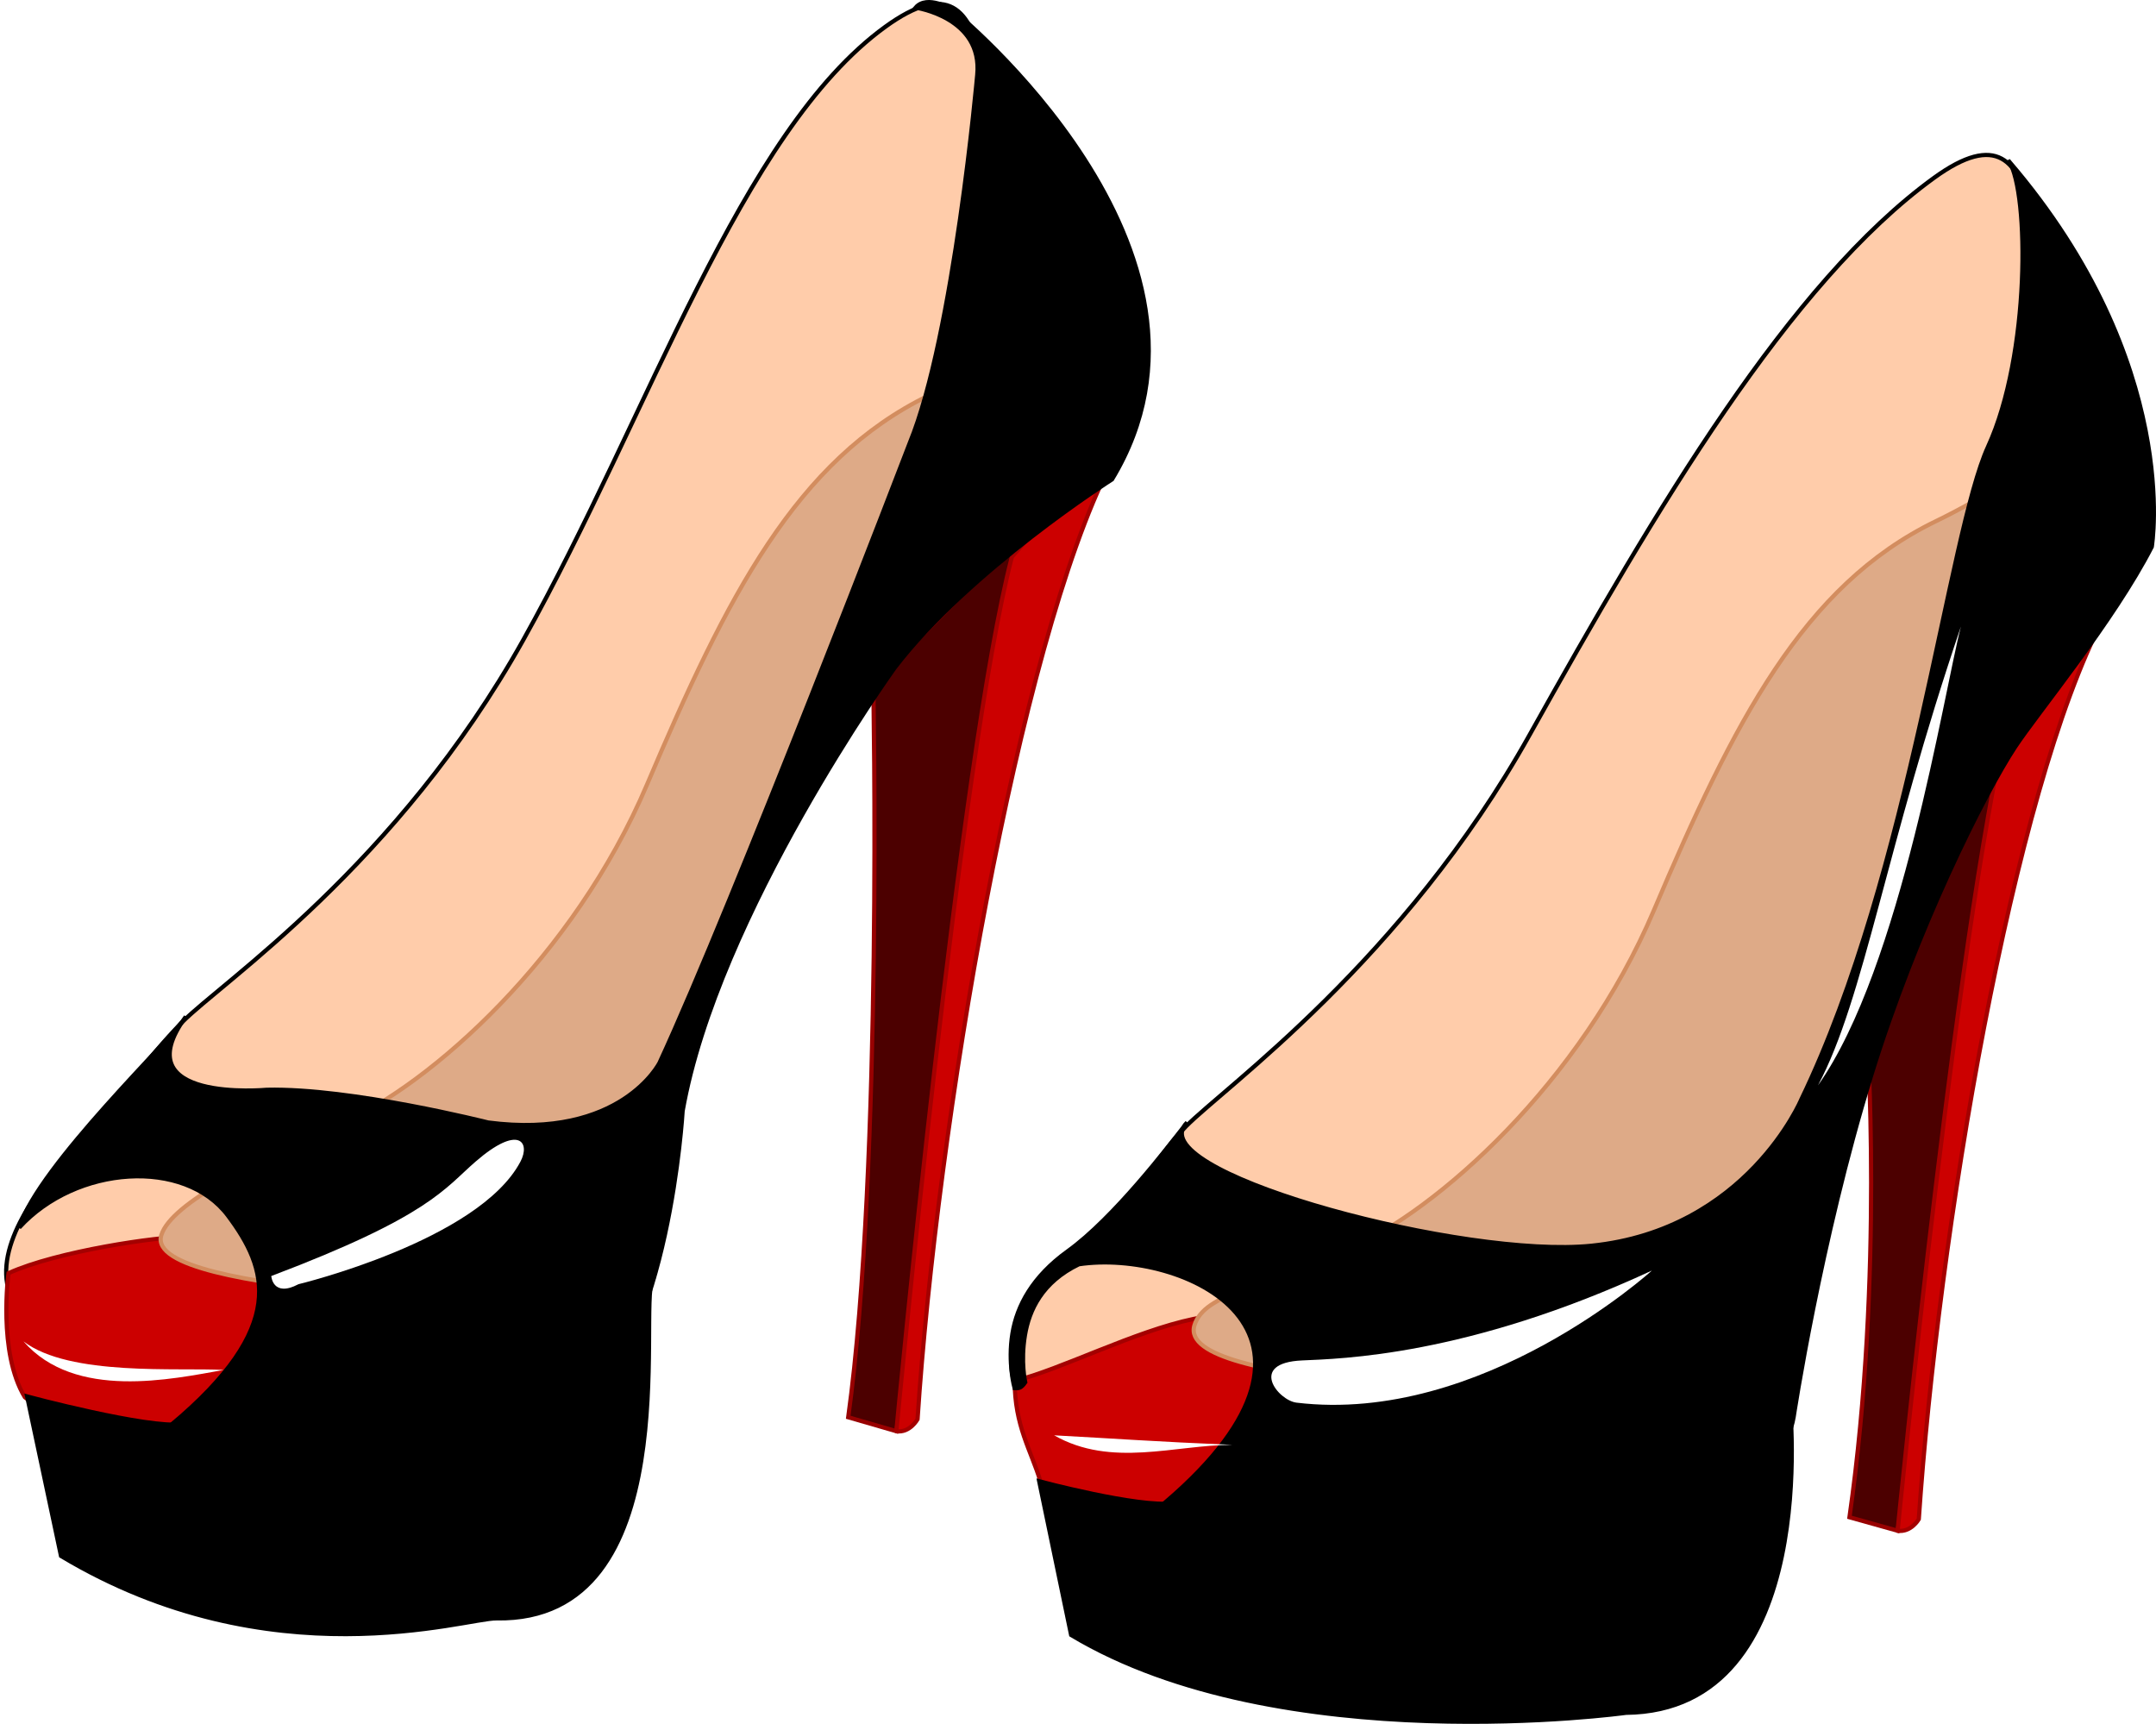 <?xml version="1.0"?>
<svg xmlns="http://www.w3.org/2000/svg" width="1027.868" height="821.827" viewBox="0 0 1027.868 821.827">
  <defs>
    <filter id="c" x="-.278" width="1.556" y="-.087" height="1.173" color-interpolation-filters="sRGB">
      <feGaussianBlur stdDeviation="7.899"/>
    </filter>
    <filter id="b" x="-.211" width="1.422" y="-.598" height="2.196" color-interpolation-filters="sRGB">
      <feGaussianBlur stdDeviation="15.948"/>
    </filter>
    <filter id="a" x="-.107" width="1.215" y="-1.095" height="3.191" color-interpolation-filters="sRGB">
      <feGaussianBlur stdDeviation="3.805"/>
    </filter>
    <filter id="d" x="-.248" width="1.496" y="-.421" height="1.841" color-interpolation-filters="sRGB">
      <feGaussianBlur stdDeviation="12.438"/>
    </filter>
    <filter id="e" x="-.117" width="1.235" y="-.588" height="2.176" color-interpolation-filters="sRGB">
      <feGaussianBlur stdDeviation="4.664"/>
    </filter>
  </defs>
  <g color="#000">
    <g fill="#fca" stroke="#000" stroke-width="2">
      <path style="marker:none" d="M485.902 665.41c-11.085-21.02 3.31-55.248 27.308-70.272 25.618-16.038 34.36-40.047 52.245-58.2 18.444-18.723 103.569-78.847 163.801-186.636 60.233-107.79 123.79-215.525 192.814-265.534 59.715-43.265 42.976 52.12 61.264 115.214-56.083 136.245-59.9 272.49-168.249 408.736C709.337 741.69 537.841 763.897 485.902 665.41zM6.198 620.048c-11.086-21.02 8.11-49.46 27.307-70.272 21.813-23.65 35.63-44.486 53.514-62.64 18.444-18.722 102.3-74.407 162.533-182.196C309.784 197.15 353.045 62.777 422.07 12.768c59.715-43.265 42.976 52.12 61.264 115.214-56.083 136.245-59.9 167.207-139.074 325.016C268.073 604.854 58.137 718.535 6.198 620.048z" overflow="visible" enable-background="accumulate"/>
    </g>
    <path d="M904.682 729.747l-22.95-6.426c16.524-115.664 8.262-232.246 8.262-232.246l80.782-162.48z" style="marker:none" fill="#4c0000" stroke="#980101" stroke-width="2" overflow="visible" enable-background="accumulate"/>
    <path d="M904.682 729.747c6.426.918 10.098-5.508 10.098-5.508 9.18-134.942 44.429-346.87 88.124-429.61-12.3-6.548-43.144 37.637-43.144 37.637-24.785 91.797-55.078 397.48-55.078 397.48z" style="marker:none" fill="#c00" stroke="#a40000" stroke-width="2" overflow="visible" enable-background="accumulate"/>
    <path d="M427.338 682.298l-22.95-6.646c16.524-119.628 11.935-349.392 11.935-349.392l75.206-75.962z" style="marker:none" fill="#4c0000" stroke="#980101" stroke-width="2" overflow="visible" enable-background="accumulate"/>
    <path d="M427.338 682.298c6.426.95 10.098-5.696 10.098-5.696 9.18-139.567 48.1-369.204 91.797-454.78-14.137 5.57-46.817 43.675-46.817 43.675-24.785 94.943-55.078 416.801-55.078 416.801zM502.565 713.474l-6.491-7.14c-4.683-15.25-12.314-26.566-12.333-48.033 44.32-10.923 140.18-73.008 129.171 15.578l-3.895 64.91z" style="marker:none" fill="#c00" stroke="#a40000" stroke-width="2" overflow="visible" enable-background="accumulate"/>
    <path d="M642.264 595.916c43.21-19.006 111.155-79.406 146.252-162.01 38.043-89.533 71.073-154.782 134.468-185.46 48.01-23.234 87.782-61.265 96.926 10.972l-95.097 142.646c-56.693 81.381-81.381 230.428-81.381 230.428-35.662 64.008-149.827 31.124-193.639 26.46-43.811-4.664-85.04-11.937-80.323-27.19 4.718-15.252 32.638-18.183 72.794-35.846z" style="marker:none" fill="#deaa87" stroke="#d38d5f" stroke-width="2" overflow="visible" enable-background="accumulate"/>
    <path d="M20.931 673.23l-9.087-7.14c-12.982-21.42-7.79-59.127-7.79-59.127 22.97-10.468 71.91-17.626 84.446-17.268 24.801.708 44.904 25.778 54.462 44.589l-12.982 73.348z" style="marker:none" fill="#c00" stroke="#a40000" stroke-width="2" overflow="visible" enable-background="accumulate"/>
    <path style="marker:none" d="M162.264 535.916c43.21-19.006 111.155-79.406 146.252-162.01 38.043-89.533 71.073-154.782 134.468-185.46 48.01-23.234 87.782-61.265 96.926 10.972-44.256 46.652-94.844 93.392-132.769 139.955-56.692 81.381-94.835 212.49-94.835 212.49-35.662 64.007-104.083 68.795-147.894 64.131-43.812-4.664-92.216-11.937-87.499-27.19 4.718-15.252 45.195-35.225 85.351-52.888z" fill="#deaa87" stroke="#d38d5f" stroke-width="2" overflow="visible" enable-background="accumulate"/>
    <path d="M12.943 665.755l16.14 76.013c99.9 59.939 193.257 29.509 207.58 29.761 91.69 1.615 67.556-147.695 74.345-161.272L86.786 678.974c-16.299 2.183-73.843-13.22-73.843-13.22z" style="marker:none" stroke="#000" stroke-width="2" overflow="visible" enable-background="accumulate"/>
    <path d="M453.96 4.551s142.284 114.746 76.19 223.985c0 0-67.93 43.144-103.73 89.96 0 0-84.453 117.5-100.976 211.133 0 0-6.426 111.075-48.653 140.45 0 0-98.872 25.814-195.258 9.29 56.053-46.89 45.937-74.678 27.23-99.742-20.694-27.725-72.516-24.076-99.592 5.572 9.294-29.805 73.838-90.753 79.437-100.55-30.293 41.309 38.554 34.883 38.554 34.883 40.391-.918 105.567 15.605 105.567 15.605 63.34 8.262 81.699-28.457 81.699-28.457 34.883-75.273 119.336-295.586 119.336-295.586 21.113-51.406 32.129-175.332 32.129-175.332 2.754-27.539-29.375-32.129-29.375-32.129 5.508-6.425 17.441.918 17.441.918zM495.439 706.184l15.222 73.26c99.9 59.939 264.494 37.105 264.494 37.105 94.19-.952 78.017-148.422 78.017-148.422L559.184 716.65c-16.299 2.183-63.745-10.466-63.745-10.466z" style="marker:none" stroke="#000" stroke-width="2" overflow="visible" enable-background="accumulate"/>
    <path d="M957.916 77.075c9.366 14.986 10.06 91.899-10.094 135.843-18.928 41.273-36.707 202.868-89.03 311.188 0 0-26.003 62.209-100.063 69.781-60.36 6.172-207.182-33.124-194.532-56.5-6.623 8.446-33.074 43.235-55.14 59.1-16.91 12.158-24.186 26.048-26.36 39.088-2.376 14.26 1 26.187 1 26.187 1.928.135 3.145.046 5.072-2.776 0 0-2.271-9.62-.134-22.443 1.99-11.934 8.106-25.336 25.719-33.843 49.24-7.325 136.748 31.538 41.5 113.281 0 0 156.054 25.707 264.375-2.75 0 0 30.285-11.035 34.875-37.656 0 0 12.593-83.627 36.843-162.438 21.561-70.07 54.065-134.779 68.72-157 10.719-16.254 47.002-60.018 65.187-95.469 0 0 14.68-87.207-67.938-183.593zM565.947 535.137c-.752.719-1.338 1.465-1.75 2.219.963-1.227 1.75-2.219 1.75-2.219z" style="marker:none" stroke="#000" stroke-width="2" overflow="visible" enable-background="accumulate"/>
    <path d="M534.21 743.971c27.324 15.579 57.486 4.544 85.033 4.544-36.402-1.515-56.688-3.03-85.032-4.544z" style="marker:none" fill="#fff" overflow="visible" filter="url(#a)" enable-background="accumulate" transform="translate(-31.646 -59.707)"/>
    <path d="M652.347 708.27c-25.772 1.183-11.354 19.069-2.596 20.123 88.41 10.638 169.416-62.963 169.416-62.963-88.278 40.893-148.672 42.008-166.82 42.84z" style="marker:none" fill="#fff" overflow="visible" filter="url(#b)" enable-background="accumulate" transform="translate(-31.646 -59.707)"/>
    <path d="M966.513 358.405c-35.744 104.911-45.995 177.195-68.156 218.747 39.862-56.413 59.897-187.09 68.156-218.747z" style="marker:none" fill="#fff" overflow="visible" filter="url(#c)" enable-background="accumulate" transform="translate(-31.646 -59.707)"/>
    <path d="M160.977 668.026c75.32-28.489 82.505-41.625 97.366-54.524 20.63-17.907 26.304-9.253 21.42 0-19.908 37.715-105.804 58.419-105.804 58.419-12.333 6.49-12.982-3.895-12.982-3.895z" style="marker:none" fill="#fff" overflow="visible" filter="url(#d)" enable-background="accumulate" transform="translate(-31.646 -59.707)"/>
    <path d="M42.84 699.183c24.556 28.16 70.73 17.988 95.419 13.631-21.28-1.252-73.433 3.181-95.418-13.63z" style="marker:none" fill="#fff" overflow="visible" filter="url(#e)" enable-background="accumulate" transform="translate(-31.646 -59.707)"/>
  </g>
</svg>
